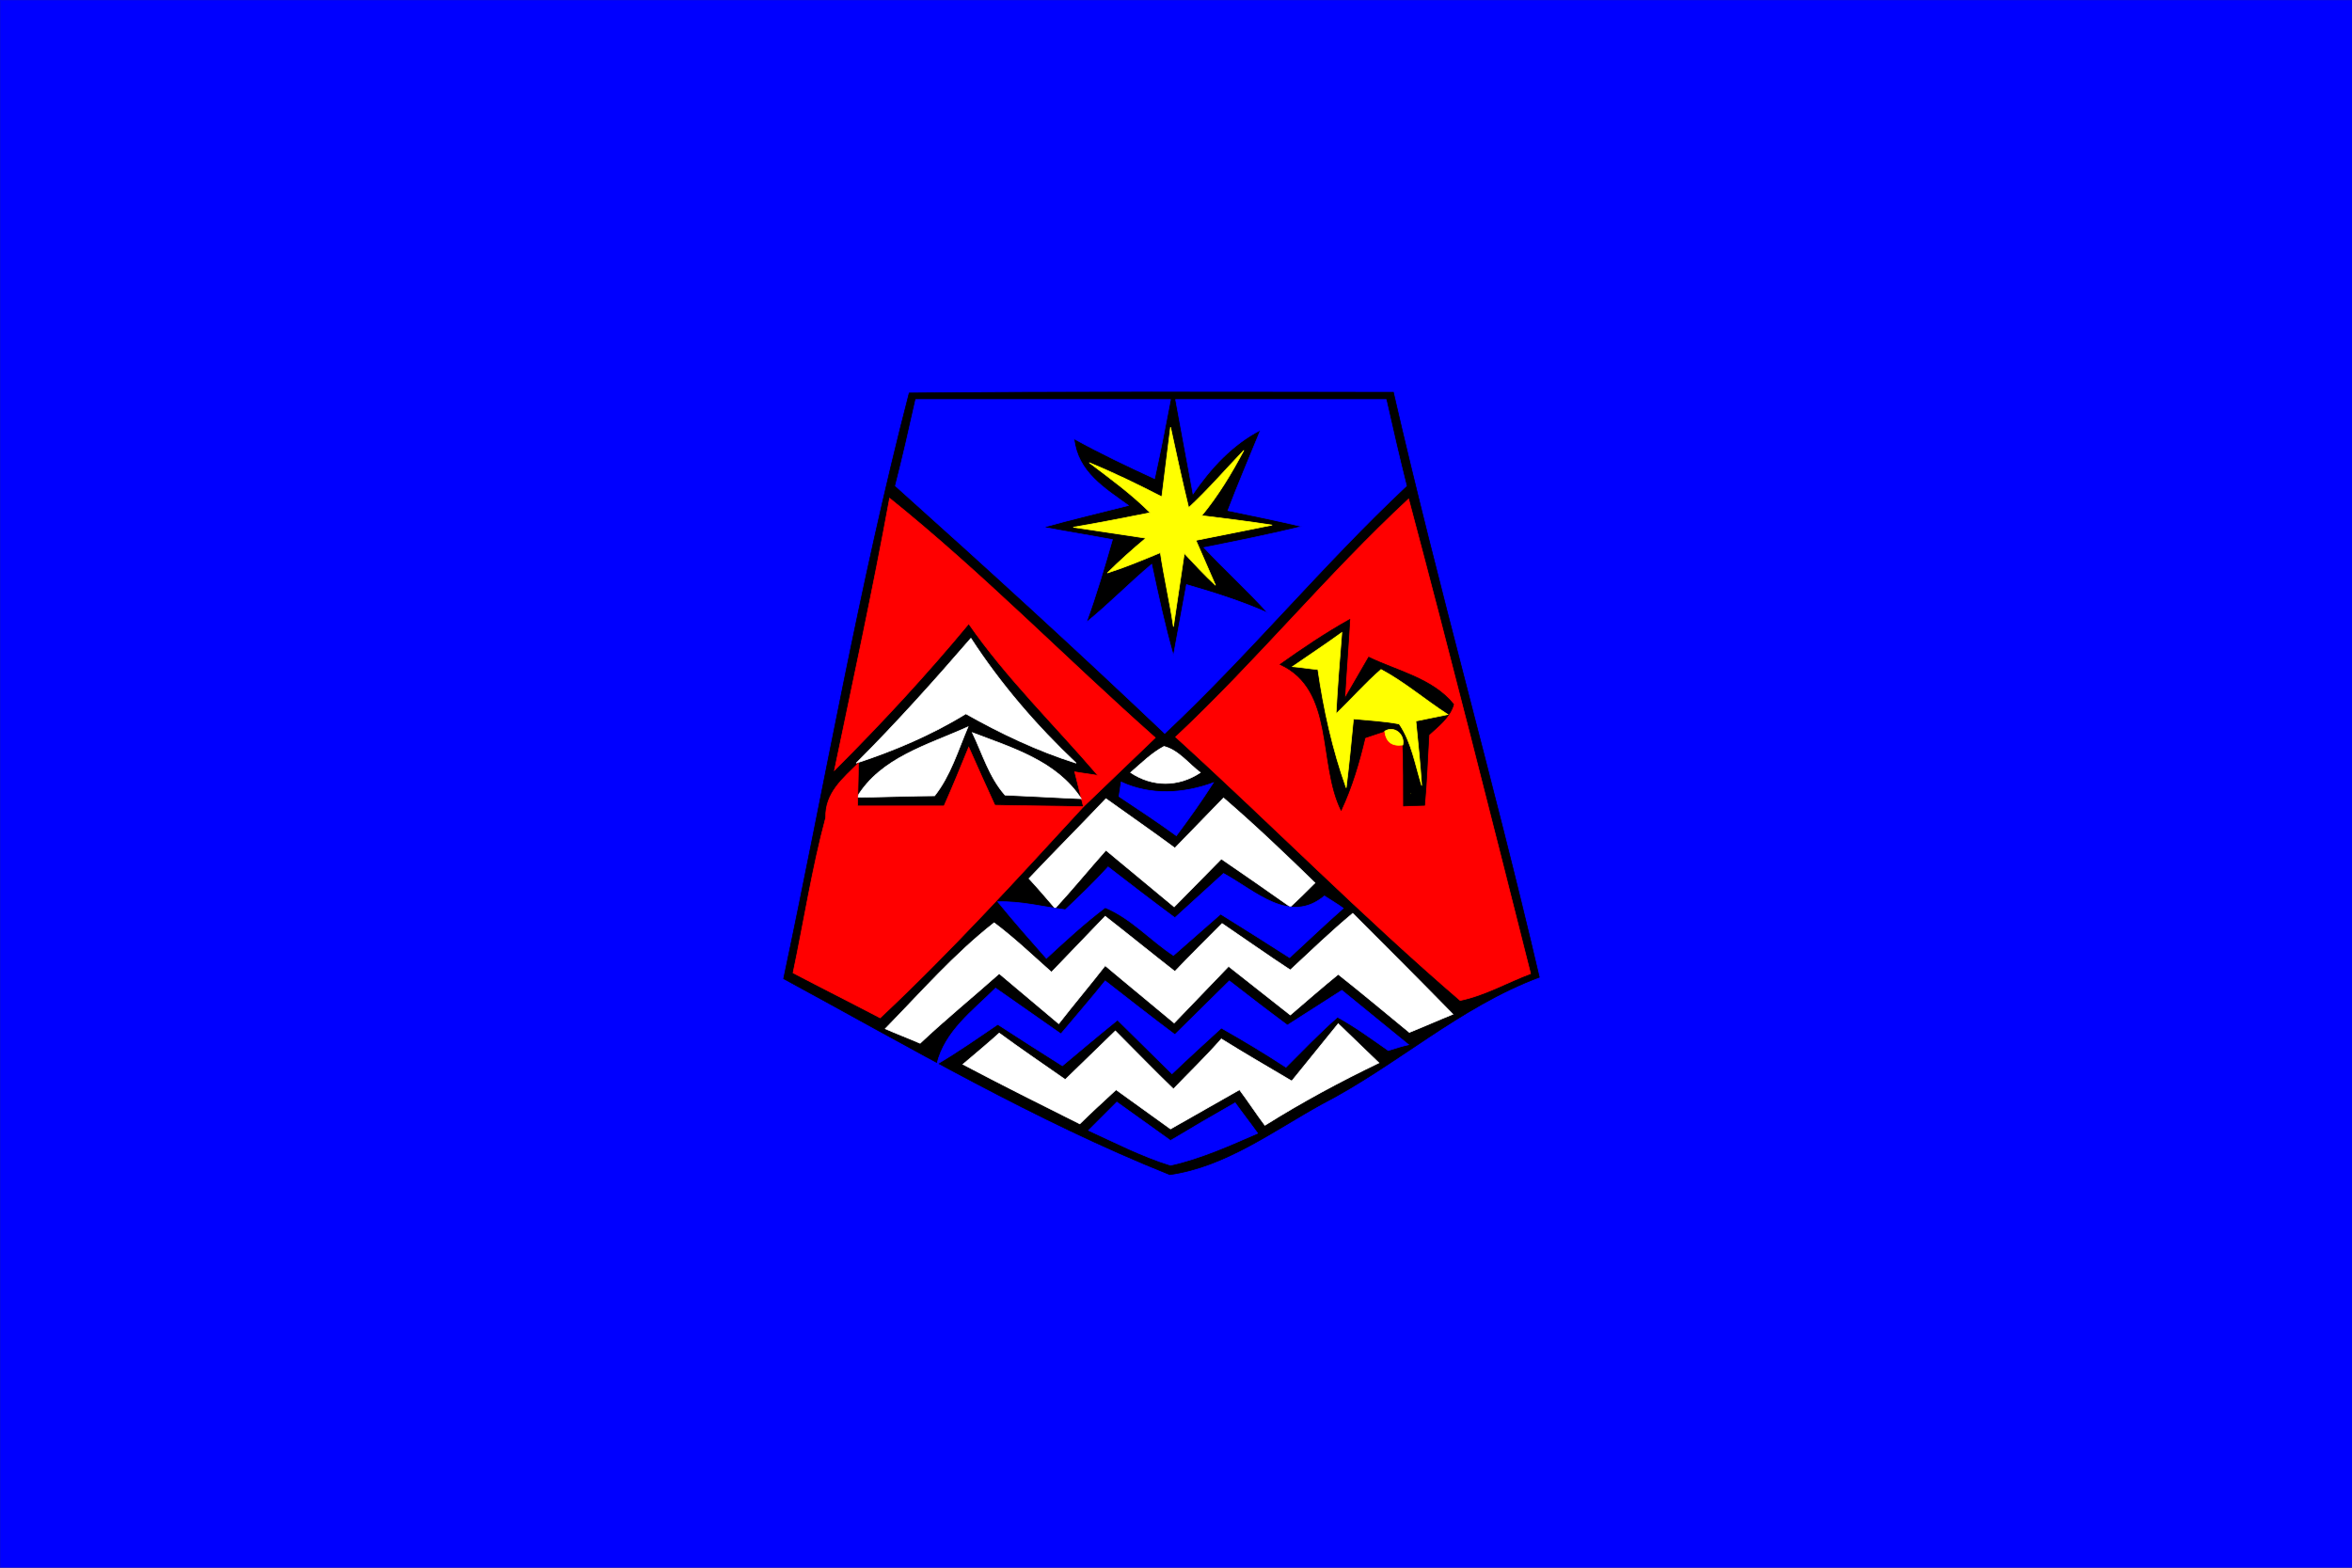 <?xml version="1.0" encoding="UTF-8" standalone="no"?>
<svg
   xmlns:dc="http://purl.org/dc/elements/1.1/"
   xmlns:cc="http://creativecommons.org/ns#"
   xmlns:rdf="http://www.w3.org/1999/02/22-rdf-syntax-ns#"
   xmlns:svg="http://www.w3.org/2000/svg"
   xmlns="http://www.w3.org/2000/svg"
   xmlns:sodipodi="http://sodipodi.sourceforge.net/DTD/sodipodi-0.dtd"
   xmlns:inkscape="http://www.inkscape.org/namespaces/inkscape"
   width="900"
   height="600"
   viewBox="0 0 324 216"
   version="1.0"
   id="svg2"
   sodipodi:version="0.32"
   inkscape:version="0.46"
   sodipodi:docname="Flag_of_Guelmim_province.svg"
   inkscape:output_extension="org.inkscape.output.svg.inkscape">
  <rect x="0" y="0" width="324" height="216" fill="#333333" stroke="none"/>
  <defs
     id="defs49" />
  <sodipodi:namedview
     inkscape:window-height="480"
     inkscape:window-width="640"
     inkscape:pageshadow="2"
     inkscape:pageopacity="0.0"
     guidetolerance="10.0"
     gridtolerance="10.0"
     objecttolerance="10.0"
     borderopacity="1.0"
     bordercolor="#666666"
     pagecolor="#ffffff"
     id="base"
     showgrid="false" />
  <g
     id="g2426"
     transform="matrix(1,0,0,1,4.6858055e-2,4.6842745e-2)">
    <path
       id="path4"
       d="M 0,0 L 324,0 L 324,216 L 0,216 L 0,0 z"
       style="fill:#0000ff;stroke:#0000ff;stroke-width:0.094" />
    <path
       id="path6"
       d="M 125.2,54.1 C 147.4,53.9 169.6,54 191.9,54 C 198.1,81 205.7,107.6 212,134.6 C 201,138.7 192.3,146.8 182,152.1 C 175.3,155.8 168.8,160.7 161.1,161.8 C 142.6,154.4 125.4,144.3 107.9,134.8 C 113.6,107.9 118.3,80.7 125.2,54.1 z"
       style="fill:#000000;stroke:#000000;stroke-width:0.094" />
    <path
       id="path8"
       d="M 126.1,55 C 137.8,55 149.5,55 161.2,55 C 160.5,58.7 159.8,62.3 159,65.9 C 155.3,64.2 151.5,62.4 147.9,60.4 C 148.4,65 152.1,67.2 155.4,69.6 C 151.5,70.6 147.6,71.5 143.7,72.6 C 146.9,73.2 150,73.7 153.2,74.3 C 152.1,78.1 151,81.9 149.6,85.7 C 152.7,83.2 155.5,80.3 158.6,77.7 C 159.5,81.9 160.4,86.1 161.6,90.3 C 162.2,87 162.8,83.7 163.4,80.5 C 167.2,81.6 171,82.8 174.6,84.4 C 171.8,81.3 168.7,78.5 165.8,75.4 C 170.3,74.5 174.8,73.6 179.3,72.5 C 175.9,71.7 172.5,71 169.1,70.3 C 170.5,66.6 172.1,62.9 173.6,59.2 C 169.7,61.2 166.7,64.5 164.3,68 C 163.5,63.7 162.7,59.4 161.9,55 C 171.6,55 181.2,55 190.9,55 C 191.8,59 192.7,62.9 193.7,66.9 C 182.1,77.8 172,90.1 160.4,101 C 148.2,89.4 135.8,78.1 123.3,66.9 C 124.3,63 125.2,59 126.1,55 z"
       style="fill:#0000ff;stroke:#0000ff;stroke-width:0.094" />
    <path
       id="path10"
       d="M 161.2,58.8 C 162,62.5 162.8,66.2 163.7,69.9 C 166.4,67.4 168.8,64.6 171.3,62 C 169.6,65.2 167.8,68.2 165.5,71 C 168.7,71.4 172,71.8 175.2,72.3 C 171.7,73 168.2,73.7 164.7,74.4 C 165.6,76.5 166.5,78.5 167.4,80.6 C 165.9,79.2 164.5,77.7 163.1,76.2 C 162.6,79.6 162.1,82.9 161.6,86.3 C 161.1,82.9 160.3,79.5 159.8,76.1 C 157.4,77.1 155,78.1 152.5,78.9 C 154.2,77.2 156,75.6 157.8,74.1 C 154.5,73.6 151.1,73.1 147.8,72.6 C 151.3,72 154.9,71.3 158.4,70.6 C 155.8,68 152.9,65.9 150,63.7 C 153.4,65.1 156.7,66.7 160,68.4 C 160.4,65.2 160.8,62 161.2,58.8 z"
       style="fill:#ffff00;stroke:#ffff00;stroke-width:0.094" />
    <path
       id="path12"
       d="M 122.5,68.6 C 135.3,78.9 146.8,90.7 159.1,101.6 C 155.8,104.8 152.5,107.9 149.2,111.1 C 148.8,109.5 148.4,107.9 148,106.3 C 149.1,106.5 150.1,106.6 151.2,106.8 C 145.2,99.8 138.6,93.4 133.4,85.9 C 127.6,92.9 121.4,99.6 114.9,106.1 C 117.5,93.6 120.2,81.2 122.5,68.6 z"
       style="fill:#ff0000;stroke:#ff0000;stroke-width:0.094" />
    <path
       id="path14"
       d="M 194,68.7 C 199.8,90.5 205.3,112.3 210.8,134.1 C 207.6,135.3 204.5,137.1 201.1,137.8 C 187.6,126.2 175.1,113.5 161.9,101.5 C 173.1,91 182.8,79.1 194,68.7 z"
       style="fill:#ff0000;stroke:#ff0000;stroke-width:0.094" />
    <path
       id="path16"
       d="M 176.3,91.5 C 179.4,89.3 182.5,87.2 185.9,85.3 C 185.7,88.9 185.4,92.5 185.2,96.2 C 186.3,94.3 187.4,92.4 188.5,90.5 C 192.4,92.4 197.3,93.4 200.2,97 C 199.7,98.8 198.1,100 196.8,101.2 C 196.6,104.4 196.5,107.7 196.2,110.9 C 195.5,110.9 194,111 193.3,111 C 193.3,108.2 193.3,105.4 193.2,102.6 C 193.5,101.1 192,99.9 190.7,100.7 C 189.8,101 188.9,101.3 188,101.6 C 187.2,105 186.2,108.4 184.7,111.6 C 181.5,105.1 183.9,95 176.3,91.5 z"
       style="fill:#000000;stroke:#000000;stroke-width:0.094" />
    <path
       id="path18"
       d="M 178,91.8 C 180.3,90.2 182.6,88.7 184.8,87.1 C 184.5,90.8 184.2,94.5 184,98.3 C 186.1,96.3 188,94.1 190.2,92.2 C 193.4,93.9 196.3,96.4 199.4,98.4 C 197.9,98.7 196.5,99 195,99.3 C 195.3,102.3 195.6,105.2 195.8,108.2 C 194.9,105.3 194.4,102.2 192.7,99.7 C 190.6,99.3 188.5,99.2 186.4,99 C 186.1,102.1 185.8,105.3 185.4,108.5 C 183.5,103.2 182.3,97.7 181.5,92.2 C 180.3,92.1 179.2,91.9 178,91.8 z"
       style="fill:#ffff00;stroke:#ffff00;stroke-width:0.094" />
    <path
       id="path20"
       d="M 117.9,105.1 C 123.4,99.6 128.6,93.8 133.7,87.9 C 137.8,94.2 142.7,99.9 148.2,105.1 C 142.8,103.4 137.8,101 133,98.3 C 128.3,101.2 123.1,103.4 117.9,105.1 z"
       style="fill:#ffffff;stroke:#ffffff;stroke-width:0.094" />
    <path
       id="path22"
       d="M 118,109.8 C 121.3,104.3 127.8,102.6 133.3,100.1 C 131.9,103.4 130.9,106.8 128.7,109.6 C 126,109.6 120.6,109.8 118,109.8 z"
       style="fill:#ffffff;stroke:#ffffff;stroke-width:0.094" />
    <path
       id="path24"
       d="M 190.7,100.7 C 192,99.9 193.5,101.1 193.2,102.6 C 191.7,102.8 190.9,102.2 190.7,100.7 z"
       style="fill:#ffff00;stroke:#ffff00;stroke-width:0.094" />
    <path
       id="path26"
       d="M 133.9,100.9 C 139.4,103 145.5,104.8 148.9,110 C 146.2,109.9 141,109.6 138.4,109.5 C 136.2,107 135.3,103.8 133.9,100.9 z"
       style="fill:#ffffff;stroke:#ffffff;stroke-width:0.094" />
    <path
       id="path28"
       d="M 160.3,102.8 C 162.3,103.3 163.7,105.2 165.3,106.4 C 162.3,108.4 158.7,108.4 155.7,106.4 C 157.2,105.1 158.6,103.7 160.3,102.8 z"
       style="fill:#ffffff;stroke:#ffffff;stroke-width:0.094" />
    <path
       id="path30"
       d="M 133.4,102.9 C 134.6,105.6 135.8,108.3 137,110.9 C 141.1,111 145.2,111 149.2,111.1 C 140.1,121 131,131 121.2,140.2 C 117.2,138.1 113.2,136.1 109.2,134 C 110.7,126.9 111.8,119.7 113.7,112.6 C 113.6,109.2 116.1,107.2 118.2,105.1 C 118.2,107.1 118.1,109 118.1,111 C 122.1,111 126,111 130,111 C 131.2,108.3 132.3,105.6 133.4,102.9 z"
       style="fill:#ff0000;stroke:#ff0000;stroke-width:0.094" />
    <path
       id="path32"
       d="M 154.4,107.7 C 158.5,109.6 163,109.3 167.1,107.8 C 165.5,110.3 163.8,112.7 162,115.1 C 159.4,113.2 156.8,111.5 154.1,109.7 C 154.2,109.2 154.3,108.2 154.4,107.7 z"
       style="fill:#0000ff;stroke:#0000ff;stroke-width:0.094" />
    <path
       id="path34"
       d="M 194.3,109.3 C 194.8,109.8 194.8,109.8 194.3,109.3 z"
       style="fill:#ffff00;stroke:#ffff00;stroke-width:0.094" />
    <path
       id="path36"
       d="M 152.3,110 C 155.5,112.3 158.7,114.5 161.8,116.8 C 164,114.5 166.3,112.2 168.5,109.9 C 172.8,113.6 177,117.6 181.1,121.6 C 180,122.7 178.9,123.8 177.7,124.9 C 174.6,122.7 171.4,120.5 168.2,118.3 C 166,120.5 163.9,122.7 161.7,124.9 C 158.6,122.3 155.4,119.7 152.3,117.1 C 149.9,119.8 147.7,122.5 145.3,125.1 C 144.1,123.7 142.9,122.3 141.7,121 C 145.2,117.3 148.8,113.7 152.3,110 z"
       style="fill:#ffffff;stroke:#ffffff;stroke-width:0.094" />
    <path
       id="path38"
       d="M 152.6,119.4 C 155.7,121.8 158.7,124.1 161.8,126.4 C 164,124.4 166.3,122.3 168.5,120.3 C 172.9,122.7 177.6,127.4 182.4,123.4 C 183.3,124 184.2,124.5 185,125.1 C 182.5,127.3 180.1,129.6 177.6,131.9 C 174.5,129.9 171.3,127.9 168.1,125.9 C 165.9,127.8 163.8,129.7 161.6,131.6 C 158.4,129.5 155.8,126.5 152.2,125 C 149.3,127.2 146.7,129.6 144.1,132 C 141.8,129.4 139.6,126.9 137.4,124.2 C 140.6,124.1 143.6,124.9 146.7,125.3 C 148.7,123.4 150.7,121.5 152.6,119.4 z"
       style="fill:#0000ff;stroke:#0000ff;stroke-width:0.094" />
    <path
       id="path40"
       d="M 152.2,126.2 C 155.4,128.7 158.6,131.3 161.8,133.8 C 163.9,131.6 166.1,129.4 168.3,127.2 C 171.4,129.3 174.5,131.5 177.7,133.6 C 180.5,131 183.3,128.3 186.3,125.8 C 190.9,130.4 195.5,135 200.1,139.7 C 198.1,140.5 196.1,141.4 194.1,142.2 C 190.8,139.5 187.6,136.8 184.3,134.2 C 182.1,136 179.9,137.9 177.7,139.8 C 174.9,137.6 172,135.3 169.2,133.1 C 166.7,135.7 164.2,138.3 161.7,140.9 C 158.6,138.3 155.4,135.7 152.2,133 C 150.1,135.7 147.9,138.3 145.8,141 C 143.1,138.7 140.3,136.4 137.6,134.1 C 134,137.3 130.2,140.4 126.7,143.7 C 125.1,143 123.5,142.4 121.9,141.7 C 126.8,136.7 131.4,131.4 136.9,127.1 C 139.7,129.2 142.2,131.6 144.8,133.9 C 147.3,131.3 149.7,128.8 152.2,126.2 z"
       style="fill:#ffffff;stroke:#ffffff;stroke-width:0.094" />
    <path
       id="path42"
       d="M 152.2,135.1 C 155.4,137.6 158.6,140.1 161.8,142.5 C 164.3,140 166.8,137.6 169.3,135.1 C 172,137.2 174.6,139.2 177.3,141.2 C 179.8,139.6 182.3,138 184.8,136.4 C 187.9,138.9 190.9,141.4 194,143.9 C 193.1,144.1 192.1,144.4 191.2,144.7 C 188.9,143.1 186.6,141.4 184.2,140.1 C 181.7,142.3 179.4,144.7 177.1,147 C 174.2,145.1 171.2,143.3 168.2,141.6 C 165.9,143.7 163.6,145.8 161.4,147.9 C 158.9,145.4 156.4,143 153.9,140.5 C 151.3,142.6 148.8,144.7 146.3,146.8 C 143.3,144.9 140.3,143 137.4,141.1 C 134.6,143 131.9,144.9 129,146.6 C 130.1,142 134,139.2 137.1,136.1 C 140.1,138.2 143.1,140.3 146.1,142.4 C 148.1,140 150.2,137.6 152.2,135.1 z"
       style="fill:#0000ff;stroke:#0000ff;stroke-width:0.094" />
    <path
       id="path44"
       d="M 184.3,141 C 186.2,142.8 188,144.6 189.9,146.4 C 184.5,149 179.3,151.8 174.2,155 C 173,153.4 171.9,151.7 170.7,150.1 C 167.5,151.9 164.4,153.7 161.2,155.5 C 158.7,153.7 156.2,151.9 153.7,150.1 C 152,151.7 150.3,153.2 148.7,154.8 C 143.3,152.1 137.9,149.4 132.6,146.6 C 133.9,145.5 136.4,143.4 137.6,142.3 C 140.6,144.5 143.7,146.6 146.7,148.7 C 149,146.5 151.3,144.2 153.6,142 C 156.3,144.7 158.9,147.4 161.6,150 C 163.8,147.7 166.1,145.5 168.2,143.1 C 171.4,145.1 174.7,147 177.9,148.9 C 180,146.3 182.1,143.7 184.3,141 z"
       style="fill:#ffffff;stroke:#ffffff;stroke-width:0.094" />
    <path
       id="path46"
       d="M 149.9,155.7 C 151.2,154.4 152.5,153.1 153.8,151.8 C 156.3,153.6 158.7,155.3 161.2,157.1 C 164.2,155.3 167.1,153.6 170.1,151.9 C 171.1,153.3 172.2,154.7 173.2,156.1 C 169.3,157.8 165.3,159.6 161.2,160.5 C 157.3,159.3 153.6,157.4 149.9,155.7 z"
       style="fill:#0000ff;stroke:#0000ff;stroke-width:0.094" />
  </g>
</svg>
